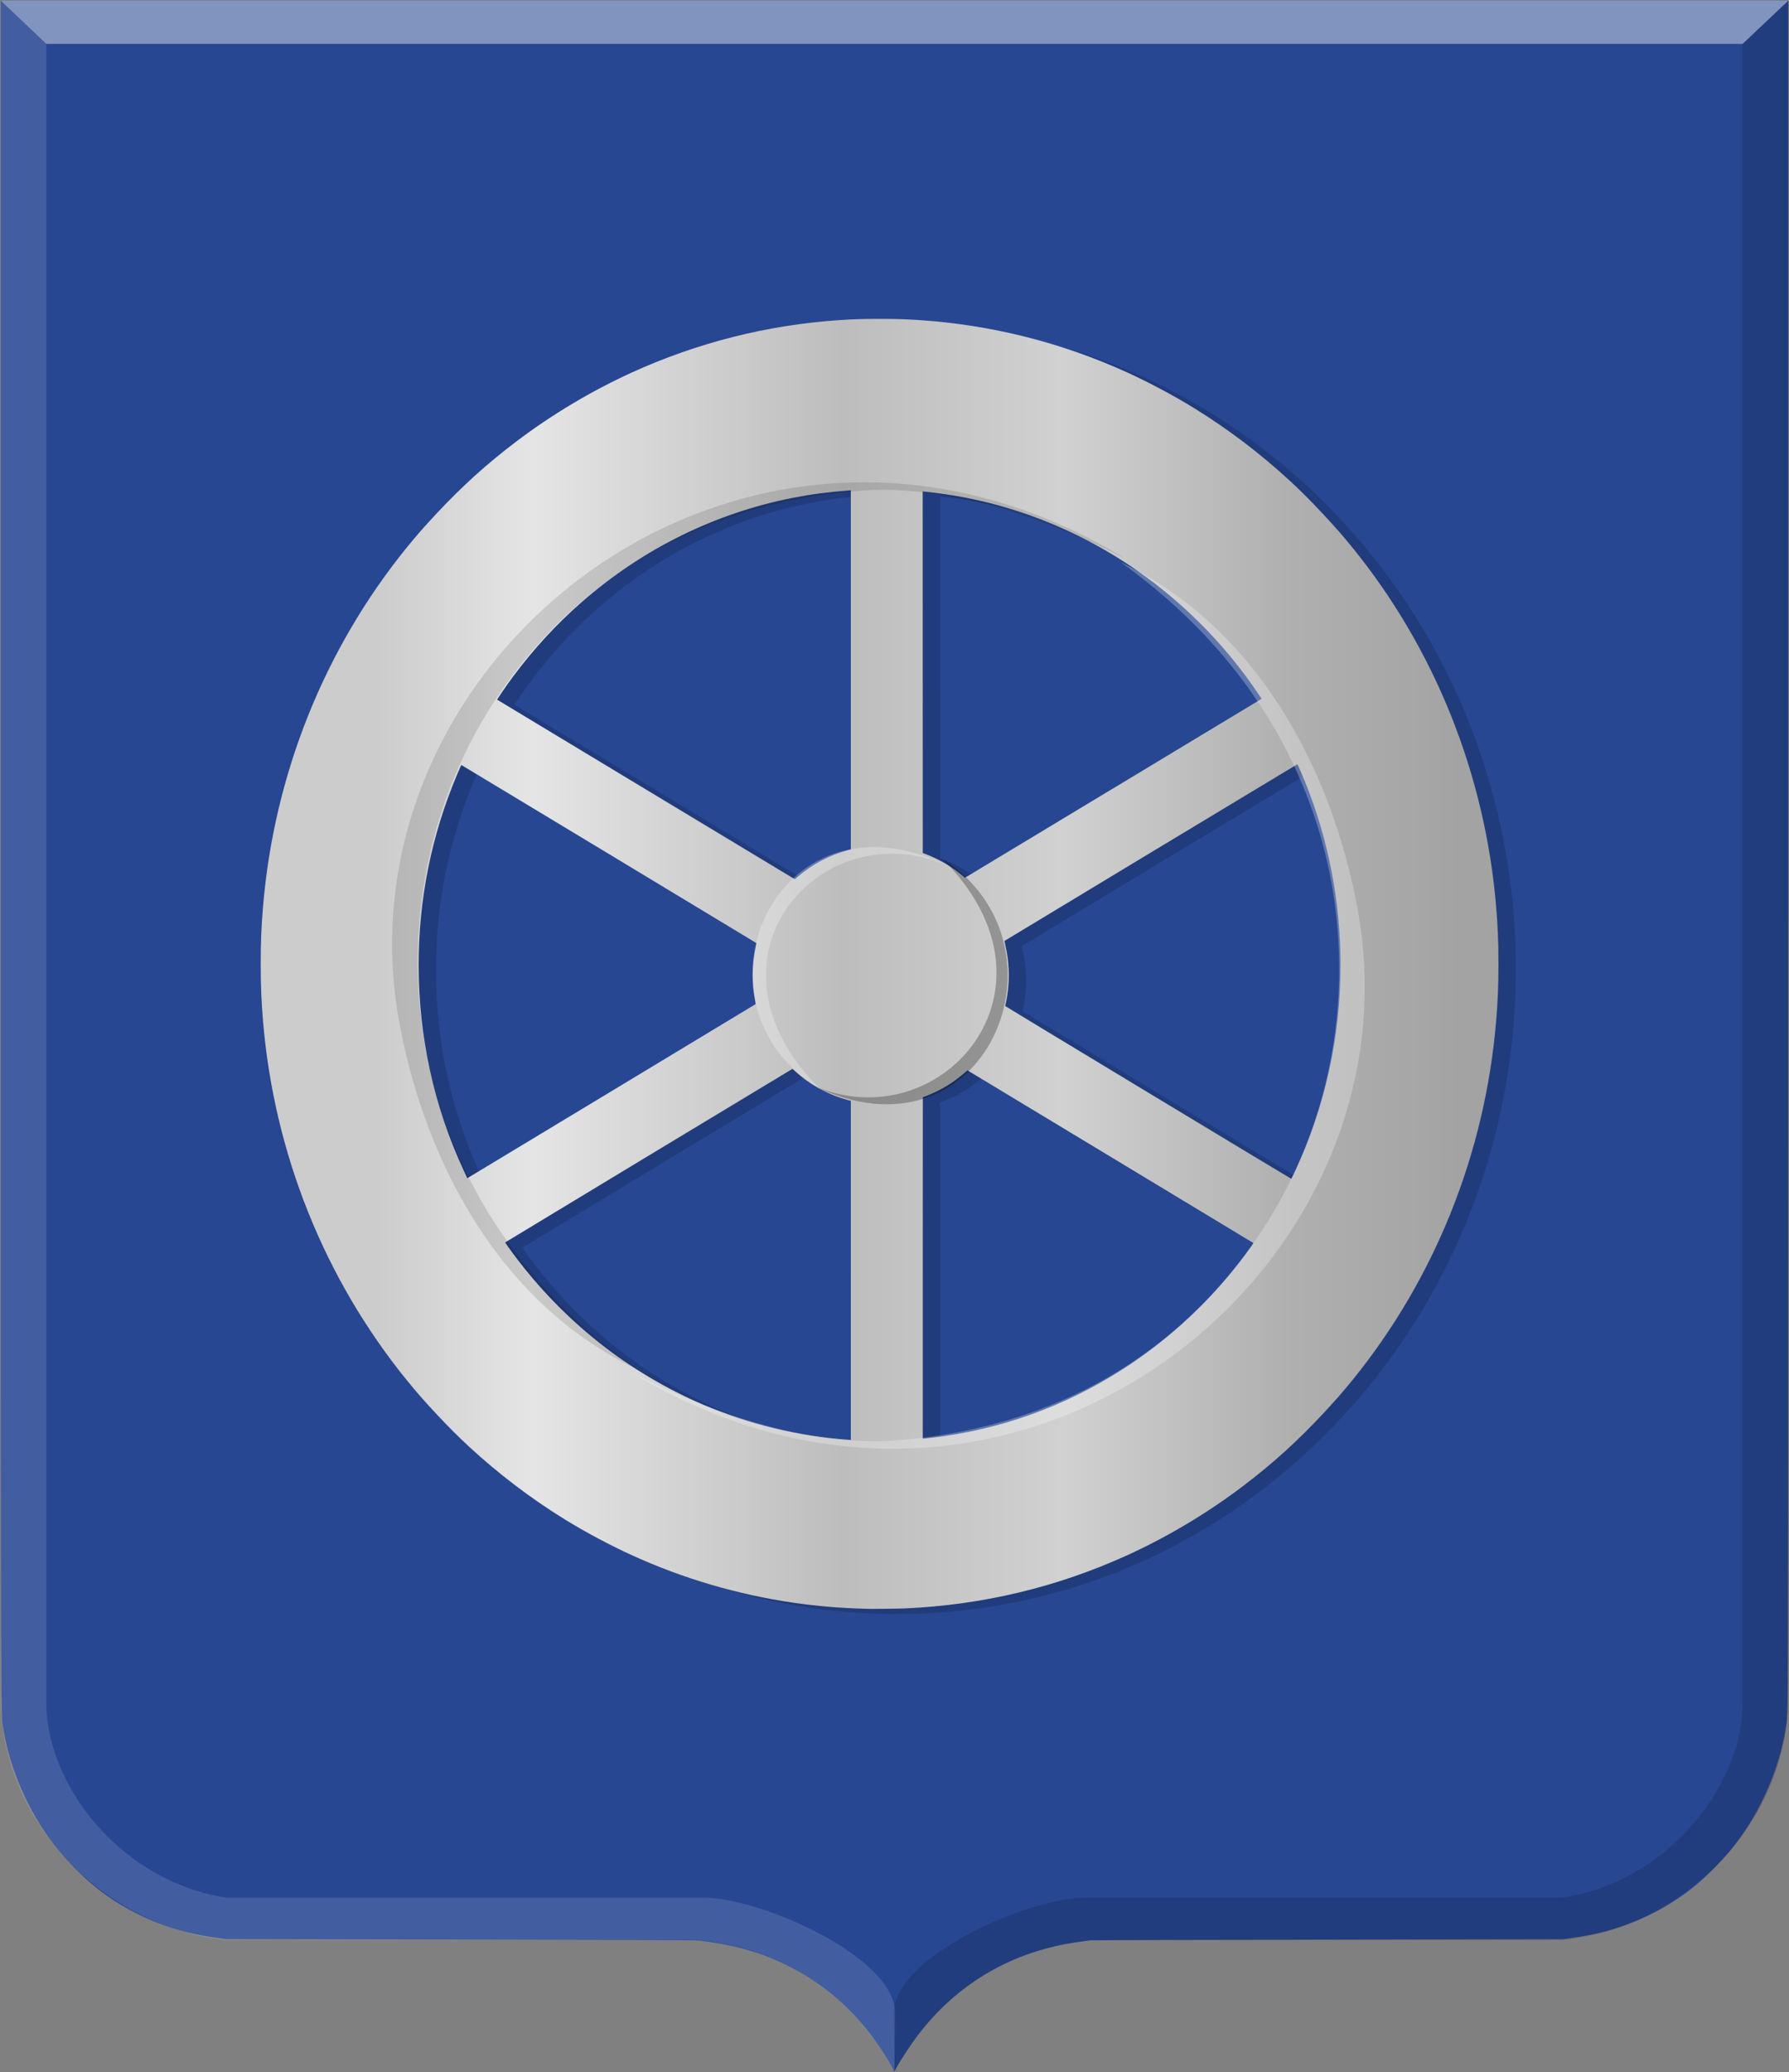 <?xml version="1.0" encoding="UTF-8" standalone="no"?>
<!-- Created with Inkscape (http://www.inkscape.org/) -->

<svg
   xmlns:dc="http://purl.org/dc/elements/1.1/"
   xmlns:cc="http://creativecommons.org/ns#"
   xmlns:rdf="http://www.w3.org/1999/02/22-rdf-syntax-ns#"
   xmlns:svg="http://www.w3.org/2000/svg"
   xmlns="http://www.w3.org/2000/svg"
   xmlns:xlink="http://www.w3.org/1999/xlink"
   xmlns:sodipodi="http://sodipodi.sourceforge.net/DTD/sodipodi-0.dtd"
   xmlns:inkscape="http://www.inkscape.org/namespaces/inkscape"
   width="545.438"
   height="631.406"
   id="svg10696"
   version="1.1"
   inkscape:version="0.48.4 r9939"
   sodipodi:docname="Nieuw document 12">
  <rect width="100%" height="100%" fill="#808080" stroke="none"/>
  <defs
     id="defs10698">
    <linearGradient
       y2="18330.588"
       x2="27515.635"
       y1="18330.588"
       x1="27015.543"
       gradientTransform="matrix(-0.755,0,0,0.786,20863.784,-13922.401)"
       gradientUnits="userSpaceOnUse"
       id="linearGradient10595-2"
       xlink:href="#linearGradient8977-6-2-6-2"
       inkscape:collect="always" />
    <linearGradient
       id="linearGradient8977-6-2-6-2">
      <stop
         style="stop-color:#a3a3a3;stop-opacity:1;"
         offset="0"
         id="stop8979-6-75-0-1" />
      <stop
         style="stop-color:#b0b0b0;stop-opacity:1;"
         offset="0.143"
         id="stop8981-6-8-5-4" />
      <stop
         id="stop8983-2-4-7-9"
         offset="0.321"
         style="stop-color:#d1d1d1;stop-opacity:1;" />
      <stop
         style="stop-color:#bdbdbd;stop-opacity:1;"
         offset="0.5"
         id="stop8985-9-0-4-8" />
      <stop
         id="stop8987-0-9-4-2"
         offset="0.75"
         style="stop-color:#e5e5e5;stop-opacity:1;" />
      <stop
         style="stop-color:#cccccc;stop-opacity:1;"
         offset="0.875"
         id="stop8989-4-4-9-4" />
      <stop
         id="stop8991-9-4-0-5"
         offset="1"
         style="stop-color:#cccccc;stop-opacity:1;" />
    </linearGradient>
  </defs>
  <sodipodi:namedview
     id="base"
     pagecolor="#ffffff"
     bordercolor="#666666"
     borderopacity="1.0"
     inkscape:pageopacity="0.0"
     inkscape:pageshadow="2"
     inkscape:zoom="0.35"
     inkscape:cx="353.4375"
     inkscape:cy="290.04407"
     inkscape:document-units="px"
     inkscape:current-layer="layer1"
     showgrid="false"
     fit-margin-top="0"
     fit-margin-left="0"
     fit-margin-right="0"
     fit-margin-bottom="0"
     inkscape:window-width="1600"
     inkscape:window-height="837"
     inkscape:window-x="-8"
     inkscape:window-y="-8"
     inkscape:window-maximized="1" />
  <g
     inkscape:label="Laag 1"
     inkscape:groupmode="layer"
     id="layer1"
     transform="translate(-21.562,-191)">
    <path
       style="fill:#274792;fill-opacity:1"
       d="m 294.011,821.914 c 0,-0.694 -4.25,-7.353 -6.903,-10.82 -8.245,-10.772 -18.396,-18.536 -30.832,-23.585 -5.146,-2.092 -12.076,-3.892 -18.2,-4.733 -1.415,-0.199 -2.933,-0.405 -3.371,-0.471 -0.439,-0.06 -33.081,-0.185 -72.534,-0.241 l -71.738,-0.129 -2.574,-0.375 c -3.831,-0.558 -6.353,-1.032 -9.219,-1.731 -9.2,-2.249 -18.397,-6.589 -26.028,-12.282 -4.984,-3.718 -10.599,-9.286 -14.665,-14.546 -7.76,-10.032 -13.372,-22.869 -15.35,-35.11 -0.832,-5.153 -0.785,11 -0.789,-266.426 l 0,-260.265 272.471,0 272.474,0 0,260.265 c 0,277.426 0.04,261.273 -0.79,266.426 -1.977,12.241 -7.59,25.078 -15.35,35.11 -4.067,5.26 -9.682,10.828 -14.664,14.546 -7.642,5.699 -16.82,10.031 -26.029,12.282 -2.868,0.699 -5.39,1.173 -9.217,1.731 l -2.576,0.375 -71.736,0.129 c -39.455,0.06 -72.096,0.185 -72.534,0.241 -0.442,0.06 -1.96,0.278 -3.376,0.471 -20.066,2.751 -36.899,12.472 -49.031,28.318 -2.397,3.134 -6.45,9.414 -6.954,10.779 -0.131,0.379 -0.479,0.409 -0.479,0.04 z"
       id="path15028-58-4-5-2-4-5-1"
       inkscape:connector-curvature="0" />
    <path
       style="opacity:0.385;fill:#ffffff;fill-opacity:0.325;stroke:#000000;stroke-width:0.177px;stroke-linecap:butt;stroke-linejoin:miter;stroke-opacity:0"
       d="m 21.799,191.217 13.899,13.157 0,507.017 c 1.004,25.276 23.826,53.222 54.943,57.873 l 145.393,0 c 17.425,0 58.402,18.027 58.402,35.095 l -0.187,17.71 c -15.882,-27.977 -38.298,-37.539 -59.668,-39.881 l 0,0 -143.933,0 c -34.63,-3.375 -66.913,-32.754 -68.84,-70.797 z"
       id="path15042-78-6-1-2-6-8-9-4"
       inkscape:connector-curvature="0"
       sodipodi:nodetypes="cccccccccccc" />
    <path
       style="opacity:0.194;fill:#000000;fill-opacity:0.741;stroke:#000000;stroke-width:0.177px;stroke-linecap:butt;stroke-linejoin:miter;stroke-opacity:0"
       d="m 566.755,191.211 -13.901,13.157 0,507.02 c -1.002,25.277 -23.822,53.223 -54.941,57.872 l -145.395,0 c -17.426,0 -58.402,18.027 -58.402,35.095 l 0.187,17.71 c 15.884,-27.979 38.297,-37.541 59.67,-39.879 l 0,0 143.931,0 c 34.631,-3.377 66.913,-32.756 68.84,-70.798 z"
       id="path15042-7-9-9-7-1-6-9-1-7"
       inkscape:connector-curvature="0"
       sodipodi:nodetypes="cccccccccccc" />
    <path
       style="fill:#ffffff;fill-opacity:0.415;stroke:#000000;stroke-width:0.177px;stroke-linecap:butt;stroke-linejoin:miter;stroke-opacity:0"
       d="m 566.772,191.217 -13.916,13.157 -517.158,0 -13.899,-13.157 z"
       id="path15070-7-8-1-6-3-6-8-6"
       inkscape:connector-curvature="0" />
    <path
       style="fill:#000000;fill-opacity:0.156"
       d="m 291.109,682.827 c -8.161,-0.223 -15.015,-0.795 -22.393,-1.865 -16.991,-2.467 -33.621,-7.36 -49.306,-14.51 -6.615,-3.016 -14.185,-7.056 -20.354,-10.863 -10.374,-6.404 -20.153,-13.828 -29.158,-22.139 -3.37,-3.111 -6.163,-5.9 -9.882,-9.867 -3.708,-3.956 -6.305,-6.918 -9.246,-10.544 -25.079,-30.926 -40.359,-69.099 -43.727,-109.243 -0.519,-6.187 -0.709,-10.889 -0.709,-17.513 0,-6.624 0.19,-11.326 0.709,-17.513 3.368,-40.144 18.648,-78.317 43.727,-109.243 2.941,-3.627 5.538,-6.588 9.246,-10.544 7.858,-8.382 15.203,-15.017 24.102,-21.77 10.858,-8.238 22.983,-15.487 35.292,-21.099 20.031,-9.131 41.501,-14.549 63.4,-15.998 4.516,-0.299 6.98,-0.374 12.203,-0.374 5.223,0 7.686,0.08 12.204,0.374 21.898,1.449 43.369,6.867 63.399,15.998 6.615,3.016 14.186,7.057 20.355,10.863 10.374,6.404 20.153,13.828 29.156,22.139 3.371,3.112 6.165,5.9 9.883,9.867 3.708,3.956 6.304,6.917 9.246,10.544 25.079,30.926 40.359,69.099 43.727,109.243 0.52,6.187 0.71,10.889 0.71,17.513 0,6.624 -0.19,11.326 -0.71,17.513 -3.368,40.144 -18.648,78.317 -43.727,109.243 -2.942,3.626 -5.538,6.588 -9.246,10.544 -7.857,8.382 -15.204,15.018 -24.101,21.77 -10.858,8.238 -22.984,15.487 -35.293,21.099 -21.436,9.771 -44.22,15.219 -67.994,16.255 -2.044,0.09 -9.73,0.169 -11.513,0.12 z m -4.86,-103.136 0,-51.666 -0.935,-0.245 c -5.806,-1.516 -11.693,-4.745 -16.136,-8.85 -0.386,-0.358 -0.729,-0.638 -0.764,-0.624 -0.247,0.107 -87.561,52.826 -87.561,52.87 0,0.07 1.555,2.262 2.589,3.649 15.206,20.393 35.034,36.072 58.077,45.924 13.687,5.854 28.965,9.519 43.975,10.552 0.22,0.01 0.48,0.04 0.579,0.04 l 0.179,0.02 0,-51.667 z m 24.458,51.026 c 20.855,-2.386 40.777,-9.525 58.634,-21.01 14.19,-9.128 26.956,-21.075 37.135,-34.754 1.756,-2.36 2.569,-3.525 2.506,-3.593 -0.03,-0.04 -19.658,-11.887 -43.611,-26.339 l -43.551,-26.276 -0.478,0.411 c -1.007,0.866 -2.658,2.188 -3.368,2.695 -2.639,1.886 -5.588,3.477 -8.621,4.65 l -1.156,0.446 -0.01,52.026 -0.01,52.025 0.338,-0.04 c 0.186,-0.02 1.182,-0.13 2.211,-0.248 z m 110.962,-81.186 c 9.146,-19.538 13.874,-40.962 13.874,-62.865 0,-19.185 -3.618,-37.982 -10.695,-55.556 -1.029,-2.56 -2.375,-5.654 -2.455,-5.654 -0.07,0 -89.136,53.704 -89.25,53.816 -0.04,0.04 0.08,0.705 0.256,1.5 0.577,2.549 0.836,4.468 0.973,7.196 0.164,3.293 -0.146,7 -0.852,10.196 -0.111,0.501 -0.189,0.952 -0.175,0.998 0.03,0.1 87.051,52.618 87.186,52.622 0.04,0 0.559,-1.013 1.138,-2.253 z m -208.194,-24.564 c 24.011,-14.481 43.689,-26.362 43.727,-26.402 0.04,-0.04 -0.04,-0.643 -0.177,-1.416 -1,-5.395 -0.906,-10.814 0.28,-16.208 0.113,-0.512 0.172,-0.954 0.134,-0.994 -0.08,-0.08 -89.662,-54.129 -89.843,-54.202 -0.142,-0.06 -0.288,0.237 -1.323,2.686 -7.859,18.586 -11.789,37.999 -11.789,58.235 0,21.836 4.649,43.038 13.716,62.55 l 1.117,2.403 0.251,-0.162 c 0.137,-0.09 19.896,-12.009 43.907,-26.49 z m 56.608,-65.241 c 4.359,-3.756 9.832,-6.65 15.23,-8.055 l 0.937,-0.244 0,-54.726 0,-54.727 -0.617,0.05 c -6.437,0.496 -11.571,1.173 -17.07,2.253 -23.662,4.647 -45.794,15.559 -64.29,31.697 -7.695,6.715 -14.738,14.345 -20.958,22.704 -1.926,2.588 -5.003,7.072 -4.885,7.118 0.04,0.02 20.453,12.324 45.362,27.355 24.909,15.029 45.317,27.328 45.352,27.33 0.04,0 0.457,-0.337 0.939,-0.752 z m 96.036,-26.833 c 24.711,-14.903 45.025,-27.161 45.146,-27.238 l 0.219,-0.143 -1.069,-1.587 c -13.144,-19.532 -31.125,-35.702 -51.689,-46.479 -15.839,-8.301 -32.643,-13.346 -50.23,-15.079 l -0.338,-0.04 0.01,55.086 0.01,55.086 1.173,0.456 c 3.031,1.177 5.991,2.774 8.604,4.641 0.826,0.59 2.901,2.251 2.977,2.382 0.02,0.05 0.09,0.07 0.145,0.05 0.04,-0.02 20.313,-12.233 45.022,-27.136 z"
       id="path10521-2"
       inkscape:connector-curvature="0" />
    <path
       style="fill:url(#linearGradient10595-2);fill-opacity:1"
       d="m 285.827,681.255 c -8.161,-0.223 -15.015,-0.795 -22.393,-1.865 -16.991,-2.467 -33.621,-7.36 -49.306,-14.51 -6.614,-3.016 -14.185,-7.056 -20.354,-10.863 -10.374,-6.404 -20.153,-13.828 -29.158,-22.139 -3.37,-3.111 -6.163,-5.9 -9.882,-9.866 -3.708,-3.957 -6.305,-6.919 -9.246,-10.545 -25.079,-30.926 -40.359,-69.098 -43.727,-109.243 -0.519,-6.187 -0.709,-10.889 -0.709,-17.513 0,-6.624 0.19,-11.326 0.709,-17.513 3.368,-40.144 18.648,-78.317 43.727,-109.243 2.941,-3.627 5.538,-6.588 9.246,-10.544 7.857,-8.381 15.203,-15.017 24.102,-21.77 10.857,-8.238 22.983,-15.487 35.292,-21.099 20.03,-9.131 41.501,-14.549 63.4,-15.998 4.516,-0.299 6.98,-0.374 12.204,-0.374 5.222,0 7.685,0.08 12.202,0.374 21.899,1.449 43.37,6.867 63.4,15.998 6.615,3.016 14.186,7.057 20.355,10.863 10.374,6.404 20.153,13.828 29.157,22.139 3.371,3.112 6.164,5.9 9.881,9.867 3.709,3.956 6.305,6.917 9.246,10.544 25.08,30.926 40.359,69.099 43.728,109.243 0.52,6.187 0.71,10.889 0.71,17.513 0,6.624 -0.19,11.326 -0.71,17.513 -3.369,40.145 -18.648,78.317 -43.728,109.243 -2.941,3.626 -5.537,6.588 -9.246,10.545 -7.856,8.381 -15.203,15.017 -24.1,21.769 -10.858,8.238 -22.984,15.487 -35.293,21.099 -21.436,9.771 -44.22,15.22 -67.994,16.255 -2.044,0.09 -9.73,0.169 -11.513,0.12 z m -4.861,-103.135 0,-51.667 -0.934,-0.245 c -5.806,-1.516 -11.694,-4.745 -16.136,-8.85 -0.386,-0.358 -0.729,-0.638 -0.764,-0.624 -0.248,0.107 -87.561,52.826 -87.561,52.87 0,0.07 1.555,2.262 2.589,3.649 15.206,20.393 35.034,36.072 58.077,45.924 13.687,5.854 28.965,9.519 43.976,10.552 0.219,0.02 0.479,0.04 0.578,0.04 l 0.178,0.02 0,-51.667 z m 24.459,51.025 c 20.856,-2.386 40.777,-9.525 58.635,-21.01 14.189,-9.128 26.955,-21.075 37.134,-34.754 1.755,-2.359 2.568,-3.525 2.506,-3.593 -0.03,-0.04 -19.658,-11.887 -43.611,-26.339 l -43.551,-26.276 -0.478,0.411 c -1.007,0.866 -2.658,2.188 -3.368,2.695 -2.64,1.886 -5.588,3.477 -8.62,4.65 l -1.157,0.446 -0.01,52.026 -0.01,52.025 0.338,-0.04 c 0.186,-0.02 1.181,-0.13 2.211,-0.248 z m 110.961,-81.186 c 9.147,-19.538 13.875,-40.962 13.875,-62.865 0,-19.185 -3.618,-37.982 -10.694,-55.556 -1.03,-2.56 -2.375,-5.654 -2.457,-5.654 -0.07,0 -89.135,53.704 -89.249,53.816 -0.04,0.04 0.08,0.705 0.256,1.5 0.577,2.549 0.836,4.468 0.973,7.196 0.164,3.293 -0.146,7 -0.851,10.196 -0.112,0.501 -0.191,0.952 -0.176,0.998 0.03,0.1 87.051,52.619 87.186,52.622 0.04,0 0.559,-1.013 1.137,-2.253 z m -208.193,-24.564 c 24.011,-14.481 43.688,-26.361 43.728,-26.402 0.04,-0.04 -0.04,-0.642 -0.179,-1.416 -0.999,-5.395 -0.905,-10.814 0.281,-16.208 0.113,-0.512 0.171,-0.954 0.134,-0.994 -0.08,-0.08 -89.662,-54.128 -89.843,-54.202 -0.142,-0.06 -0.288,0.237 -1.323,2.686 -7.859,18.586 -11.79,37.999 -11.79,58.235 0,21.836 4.65,43.038 13.718,62.55 l 1.116,2.403 0.251,-0.162 c 0.138,-0.09 19.896,-12.009 43.907,-26.49 z m 56.609,-65.241 c 4.358,-3.756 9.831,-6.65 15.229,-8.055 l 0.936,-0.244 0,-54.726 0,-54.727 -0.616,0.05 c -6.436,0.496 -11.571,1.173 -17.069,2.253 -23.663,4.647 -45.795,15.559 -64.291,31.697 -7.695,6.716 -14.738,14.345 -20.958,22.704 -1.926,2.589 -5.003,7.072 -4.884,7.118 0.04,0.02 20.452,12.324 45.36,27.355 24.91,15.029 45.318,27.328 45.353,27.33 0.04,0 0.457,-0.337 0.939,-0.752 z m 96.035,-26.833 c 24.711,-14.903 45.026,-27.16 45.146,-27.238 l 0.219,-0.143 -1.069,-1.587 c -13.145,-19.532 -31.125,-35.702 -51.689,-46.479 -15.84,-8.301 -32.643,-13.346 -50.23,-15.079 l -0.338,-0.04 0.01,55.086 0.01,55.086 1.173,0.456 c 3.032,1.177 5.991,2.774 8.605,4.641 0.825,0.59 2.9,2.251 2.976,2.382 0.02,0.05 0.09,0.07 0.145,0.05 0.04,-0.02 20.313,-12.233 45.022,-27.136 z"
       id="path10521-9"
       inkscape:connector-curvature="0" />
    <path
       style="fill:#000000;fill-opacity:0.274;stroke:none"
       d="m 308.907,452.712 c 41.442,26.602 13.125,94.748 -39.238,69.164 38.665,16.739 79.207,-29.416 39.238,-69.164 z"
       id="path10523-9"
       inkscape:connector-curvature="0"
       sodipodi:nodetypes="ccc" />
    <path
       style="fill:#ffffff;fill-opacity:0.274;stroke:none"
       d="m 271.655,522.94 c -42.81,-25.723 -13.911,-93.658 38.704,-68.192 -38.666,-16.739 -78.674,28.444 -38.704,68.192 z"
       id="path10523-2-8"
       inkscape:connector-curvature="0"
       sodipodi:nodetypes="ccc" />
    <path
       style="fill:#000000;fill-opacity:0.123;stroke:none"
       d="m 215.371,608.043 c -40.647,-19.474 -63.666,-61.462 -71.877,-104.437 -21.407,-112.033 105.764,-212.558 221.277,-142.32 -29.422,-14.867 -57.076,-22.749 -81.899,-20.677 -46.762,3.905 -85.163,25.617 -110.413,63.85 -37.627,56.972 -34.883,147.838 42.912,203.584 z"
       id="path10543-3"
       inkscape:connector-curvature="0"
       sodipodi:nodetypes="cscssc" />
    <path
       style="fill:#ffffff;fill-opacity:0.269;stroke:none"
       d="m 363.392,362.418 c 40.647,19.474 63.666,61.461 71.877,104.437 21.407,112.032 -105.764,212.558 -221.277,142.319 29.422,14.868 57.076,22.75 81.899,20.677 46.762,-3.904 85.163,-25.616 110.413,-63.849 37.627,-56.972 34.883,-147.838 -42.912,-203.584 z"
       id="path10543-4-86"
       inkscape:connector-curvature="0"
       sodipodi:nodetypes="cscssc" />
  </g>
</svg>
